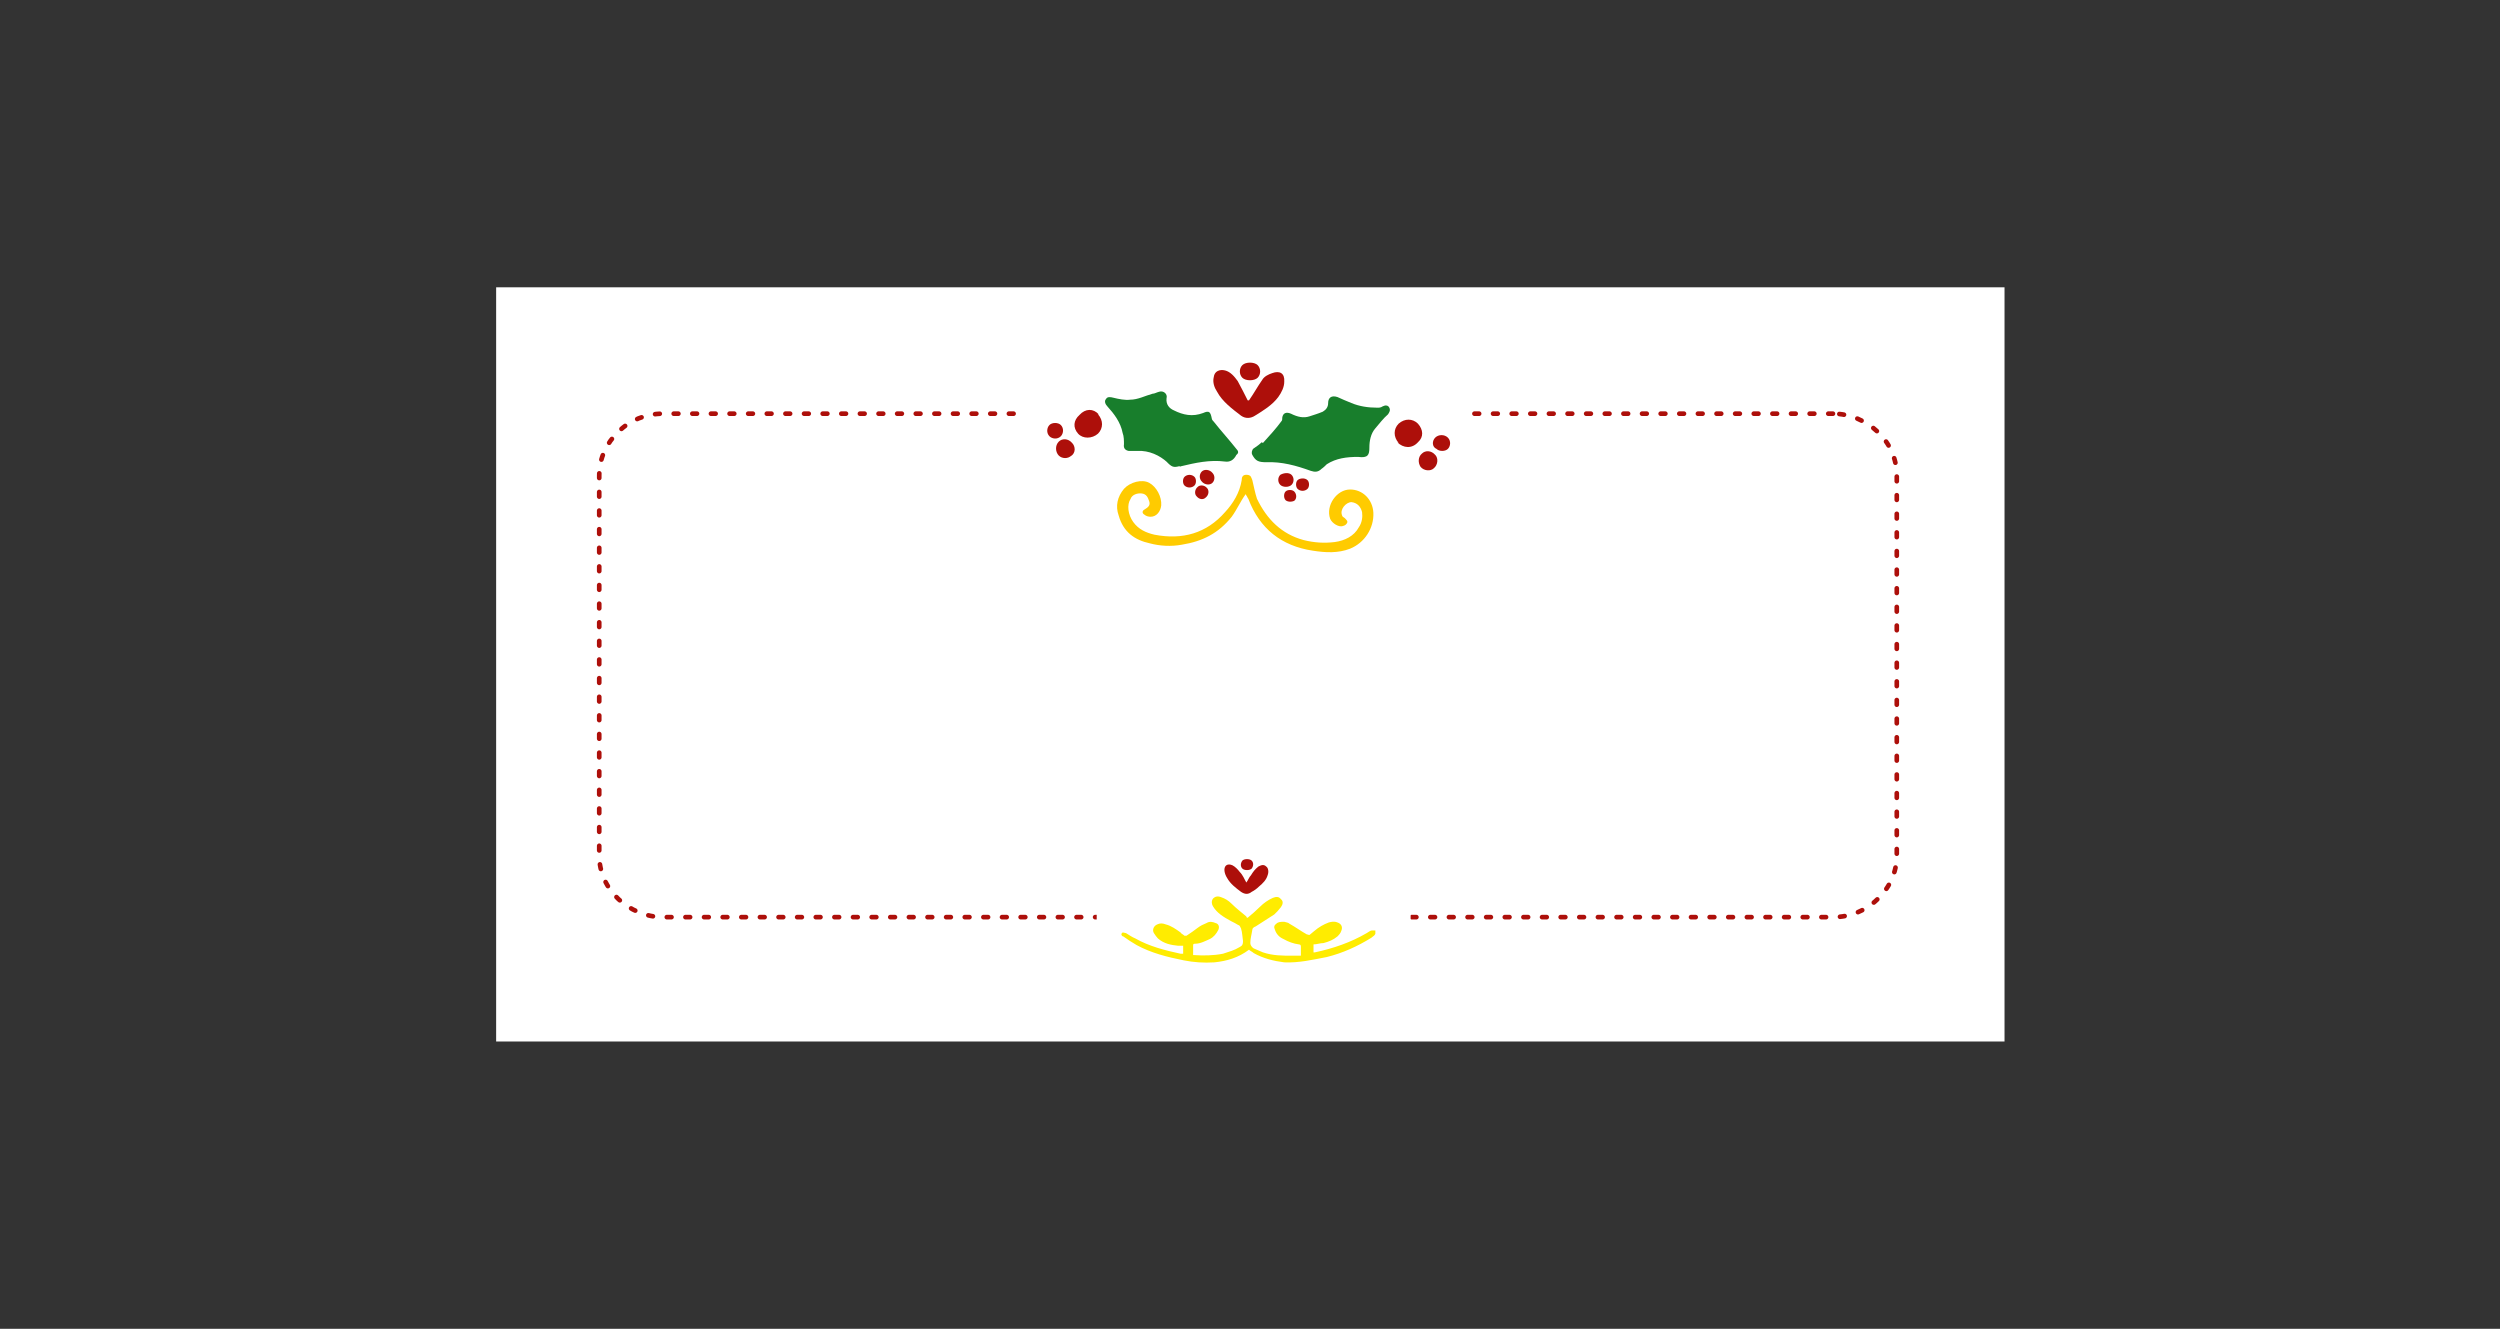 <?xml version="1.0" encoding="UTF-8"?>
<svg id="Vrstva_1" xmlns="http://www.w3.org/2000/svg" version="1.1" xmlns:xodm="http://www.corel.com/coreldraw/odm/2003" viewBox="0 0 375.9 199.8">
  <rect x="0" y="0" width="375.9" height="199.8" fill="#333333" stroke="none"/>
  <!-- Generator: Adobe Illustrator 29.0.1, SVG Export Plug-In . SVG Version: 2.1.0 Build 192)  -->
  <defs>
    <style>
      .st0 {
        fill: #fff;
      }

      .st1 {
        fill: #ad0f0a;
      }

      .st2 {
        fill: #ffcb00;
      }

      .st3 {
        fill: #187e2c;
      }

      .st4 {
        fill: none;
        stroke: #ad0f0a;
        stroke-dasharray: .7 2.1;
        stroke-linecap: round;
        stroke-linejoin: round;
        stroke-width: .7px;
      }

      .st5 {
        fill: #ffec00;
      }
    </style>
  </defs>
  <rect class="st0" x="74.6" y="43.2" width="226.8" height="113.4"/>
  <path class="st4" d="M275.6,62.2H99.7c-2.6,0-5,1-6.7,2.7-1.8,1.7-2.9,4-2.9,6.6v57.1c0,2.6,1.1,4.9,2.9,6.6,1.7,1.6,4.1,2.7,6.7,2.7h175.9c2.6,0,5-1,6.7-2.7,1.8-1.7,2.9-4,2.9-6.6v-57.1c0-2.6-1.1-4.9-2.9-6.6-1.7-1.6-4.1-2.7-6.7-2.7Z"/>
  <rect class="st0" x="154" y="46.7" width="66.9" height="36.6"/>
  <path class="st3" d="M189.9,66.6c1-1.1,2-2.2,2.8-3.3.1-.1.1-.3.1-.5.1-.7.6-.9,1.3-.6,1,.5,1.9.7,2.8.4.6-.2,1.3-.4,2-.7.5-.3.8-.7.8-1.3,0-.8.5-1.2,1.4-.9.7.3,1.3.6,2.1.9,1.2.5,2.5.7,3.9.7.3,0,.5,0,.8-.2.4-.2.8-.2,1,.2.2.4,0,.7-.2,1-.7.6-1.3,1.4-1.9,2.1-.7.8-.9,1.9-.9,2.9,0,1.1-.2,1.6-1.7,1.4-1.7,0-3.3.2-4.7,1.1-.2.2-.5.5-.8.7-.5.5-1,.5-1.6.3-2.2-.8-4.4-1.4-6.7-1.3-1.2,0-1.6-.2-2.1-1.1-.2-.4,0-.7.1-.9.6-.4,1-.7,1.3-1"/>
  <path class="st3" d="M175.5,69.5c-1.1-1-2.7-1.8-4.5-1.7-.4,0-.8,0-1.3,0-.5-.1-.8-.4-.7-1,0-.5,0-1.2-.2-1.7-.3-1.6-1.3-2.9-2.3-4-.3-.3-.5-.8-.2-1.1.2-.4.7-.3,1.1-.2.8.2,1.8.4,2.5.3,1.2,0,2.3-.6,3.4-.9.3,0,.6-.2,1-.3.6-.2,1.3.3,1.1,1-.1.9.4,1.5,1.1,1.8,1.4.7,2.8,1,4.4.4.9-.4,1.1-.2,1.3.8,0,.2.2.4.3.5,1.1,1.4,2.3,2.7,3.4,4.1.3.3.4.6,0,.9-.4.8-1,1.1-1.7,1-2.3-.3-4.5.2-6.6.7-.1.1-.2,0-.3,0-.8.2-1.1.2-2-.8"/>
  <path class="st2" d="M187.3,74.3c-.8,1.1-1.3,2.3-2.1,3.4-2,2.5-4.4,3.7-7.5,4.2-1.6.3-3.3.2-4.8-.2-2.3-.5-4-1.7-4.7-4.2-.5-1.4-.2-2.8.8-4,.9-1,2.7-1.5,3.8-.9,1.1.6,1.9,2.1,1.8,3.4-.1.9-.7,1.7-1.6,1.7-.3,0-.7-.1-.9-.3-.4-.2-.4-.6,0-.8.5-.3.9-.6.7-1.2-.2-.6-.4-1.1-1.1-1.2-.7-.1-1.5.2-1.7.8-.6.9-.4,2.4.4,3.5.8,1.1,1.9,1.6,3.2,1.9,4.2.8,7.8-.2,10.6-3.4,1.2-1.3,2.2-2.9,2.5-4.8,0-.4.1-.9.9-.8.5.1.5.3.7.8.2.8.4,1.9.7,2.8,1.5,3.1,3.7,5.3,7,6.2,1.6.4,3.1.5,4.7.3,1.5-.2,2.9-.9,3.6-2.2.5-.7.6-1.6.5-2.3-.2-.8-.7-1.4-1.6-1.5-.8,0-1.8,1.1-1.4,2,0,.2.3.3.4.4.2.2.4.4.4.6-.1.3-.3.5-.7.6-.6.2-1.6-.4-1.9-1.1-.7-2,1-4.4,3-4.4,1.9,0,3.4,1.5,3.5,3.5.1,2.3-1.3,4.5-3.5,5.4-1.8.7-3.7.6-5.6.3-4.7-.7-8-3.3-9.7-7.8-.1-.1-.2-.4-.3-.5"/>
  <path class="st1" d="M187.8,60.2c.7-1,1.3-2.1,2-3.1.3-.5.9-.8,1.5-1,1.1-.4,1.9,0,1.8,1.3,0,.8-.4,1.6-.9,2.3-.9,1.2-2.2,2-3.5,2.8-.6.4-1.4.5-2.1,0-1.3-1-2.8-2.1-3.6-3.6-.4-.6-.7-1.4-.5-2.2.1-.9.9-1.2,1.7-1,.8.2,1.4.9,1.9,1.6.6,1.1,1,1.9,1.5,2.9"/>
  <path class="st1" d="M165.1,62.3c.8.9.8,2.1,0,2.9-.9.8-2.3.8-3,0-.8-.9-.7-2,.2-2.8.9-1,2.1-1,2.9-.1"/>
  <path class="st1" d="M210.3,66.6c-.8-.9-.8-2.1,0-2.9.9-.8,2.1-.8,2.9,0,.8.9.9,2,0,2.8-.9,1-2.2.9-3.1,0"/>
  <path class="st1" d="M189.1,56.8c-.5.5-1.8.5-2.3,0-.5-.5-.5-1.4,0-1.9.5-.5,1.8-.5,2.3,0,.5.5.5,1.4,0,1.9"/>
  <path class="st1" d="M213.8,68.2c.5-.5,1.4-.5,2,.2.5.5.4,1.5-.2,2-.5.5-1.5.4-2-.2-.4-.6-.4-1.5.2-2"/>
  <path class="st1" d="M161.1,68.5c-.5.5-1.4.5-1.9,0-.5-.5-.6-1.5,0-2.1.5-.5,1.4-.5,2,.2.5.5.6,1.5-.2,2"/>
  <path class="st1" d="M215.8,65.8c.5-.5,1.4-.5,1.9,0,.5.5.4,1.3,0,1.7-.4.4-1.3.4-1.7,0-.7-.3-.7-1.2-.2-1.7"/>
  <path class="st1" d="M159.5,63.9c.5.5.4,1.3,0,1.7-.5.5-1.3.4-1.7,0-.5-.5-.4-1.3,0-1.7.4-.4,1.3-.4,1.7,0"/>
  <path class="st1" d="M180.7,72.4c-.4-.4-.4-1.1,0-1.5.4-.4,1.2-.3,1.6.2.4.4.4,1.1,0,1.5-.4.4-1.2.3-1.6-.2"/>
  <path class="st1" d="M194.2,71.4c.4.4.4,1.1,0,1.5-.4.4-1.3.4-1.7,0-.4-.4-.4-1.1,0-1.5.5-.3,1.3-.4,1.7,0"/>
  <path class="st1" d="M179.6,71.7c.3.3.3,1,0,1.3-.4.4-1.1.4-1.5,0-.3-.3-.3-1,0-1.3.4-.4,1.1-.4,1.5,0"/>
  <path class="st1" d="M196.6,73.5c-.4.4-1.1.4-1.5,0-.3-.3-.3-1,0-1.3.3-.3,1.1-.4,1.5,0,.3.3.3,1,0,1.3"/>
  <path class="st1" d="M181.3,74.8c-.4.4-1,.3-1.4-.2-.3-.3-.3-1,.2-1.4.3-.3,1-.3,1.4.2.3.3.3,1-.2,1.4"/>
  <path class="st1" d="M193.3,75.2c-.3-.3-.3-1,0-1.3.3-.3,1-.3,1.3,0,.4.4.4,1.1,0,1.4-.4.2-1.1.2-1.4-.2"/>
  <rect class="st0" x="164.9" y="125.3" width="47.2" height="28.1"/>
  <path class="st5" d="M177.9,142.2c0,.4,0,.8,0,1.2-.2,0-.2,0-.4,0-2.3-.5-4.7-1.1-6.8-2.3-.5-.2-.9-.5-1.4-.8-.2,0-.5-.2-.6,0-.2.2,0,.5.2.5.7.5,1.3.9,2,1.3,2.2,1.2,4.6,1.8,7.1,2.3,1.5.3,3,.4,4.6.3,1.9-.2,3.6-.7,5.2-1.9.2.2.5.3.7.5,1.4.8,3,1.2,4.6,1.4,2.2.1,4.3-.4,6.4-.8,2.4-.6,4.6-1.6,6.7-2.9.2-.2.5-.3.6-.6,0,0,0-.3,0-.5-.2,0-.3,0-.5,0-.2,0-.5.2-.8.4-2.4,1.4-5,2.3-7.8,2.9,0,0-.2,0-.2,0,0-.4,0-.9,0-1.2.5,0,1-.2,1.5-.2.8-.2,1.5-.5,2.1-1,.2-.2.5-.5.6-.9.2-.5,0-1-.6-1.2-.5-.2-.9-.1-1.3,0-.8.3-1.5.7-2.2,1.3-.2.2-.4.3-.6.5-.2.2-.2,0-.5,0-.9-.5-1.7-1.1-2.6-1.6-.2-.2-.5-.2-.8-.3-.5,0-.9,0-1.2.3-.3.2-.4.5-.2.9.2.6.6,1.1,1.3,1.4.7.4,1.5.7,2.3.8.3,0,.3.2.3.4,0,.4,0,.9,0,1.3-.4,0-.9,0-1.2,0-1.6,0-3,0-4.5-.5-.5-.2-.9-.4-1.4-.6-.3-.2-.5-.5-.5-.8,0-.7.2-1.3.3-2,0-.2.2-.4.5-.5.9-.6,1.9-1.2,2.8-1.8.2-.2.3-.3.5-.5.2-.2.3-.4.5-.6.3-.4.4-.9,0-1.2-.3-.4-.7-.4-1.2-.2-.7.3-1.4.8-1.9,1.3-.6.6-1.3,1.2-1.9,1.7,0,0-.2,0-.2-.2-.7-.6-1.5-1.2-2.2-1.9-.5-.5-1-.8-1.6-1-.5-.2-.9-.1-1.2.2-.3.4-.2.9,0,1.2.6,1,1.6,1.6,2.7,2.2.4.2.8.4,1.1.6.2,0,.3.3.4.5.2.6.2,1.3.3,1.9,0,.5-.1.7-.5.9-.8.5-1.6.7-2.5,1-1.5.3-3,.3-4.5.2h0c0-.5,0-.9,0-1.4,0-.2,0-.3.3-.3.8,0,1.5-.4,2.2-.7.6-.3,1-.8,1.3-1.4.2-.5,0-.9-.4-1-.5-.2-.9-.3-1.4,0-.5.2-.9.4-1.3.7-.5.4-1.1.8-1.7,1.2,0,0-.2,0-.3,0-.2-.2-.5-.3-.6-.5-.7-.5-1.4-1-2.2-1.2-.5-.2-.9-.2-1.3,0-.5.2-.8.8-.5,1.3.2.3.4.6.6.8.9.8,2,1,3,1.1.4,0,.5,0,.8,0q0,0,0,0"/>
  <path class="st1" d="M187.4,132.7c.3-.4.4-.8.7-1.1.3-.5.6-.9,1.1-1.3.4-.2.8-.4,1.2,0,.3.2.4.8.2,1.3-.2.7-.7,1.2-1.3,1.7-.3.3-.7.6-1.1.8-.5.4-1,.4-1.6,0-.8-.6-1.6-1.2-2.1-2.1-.2-.3-.4-.8-.4-1.2,0-.7.5-1,1.2-.7.4.2.8.6,1.1,1,.5.5.7,1.1,1,1.6"/>
  <path class="st1" d="M188.2,129.4c.3.3.3.8,0,1.2-.3.3-1.1.3-1.4,0s-.3-.8,0-1.2c.3-.3,1.1-.3,1.4,0"/>
</svg>